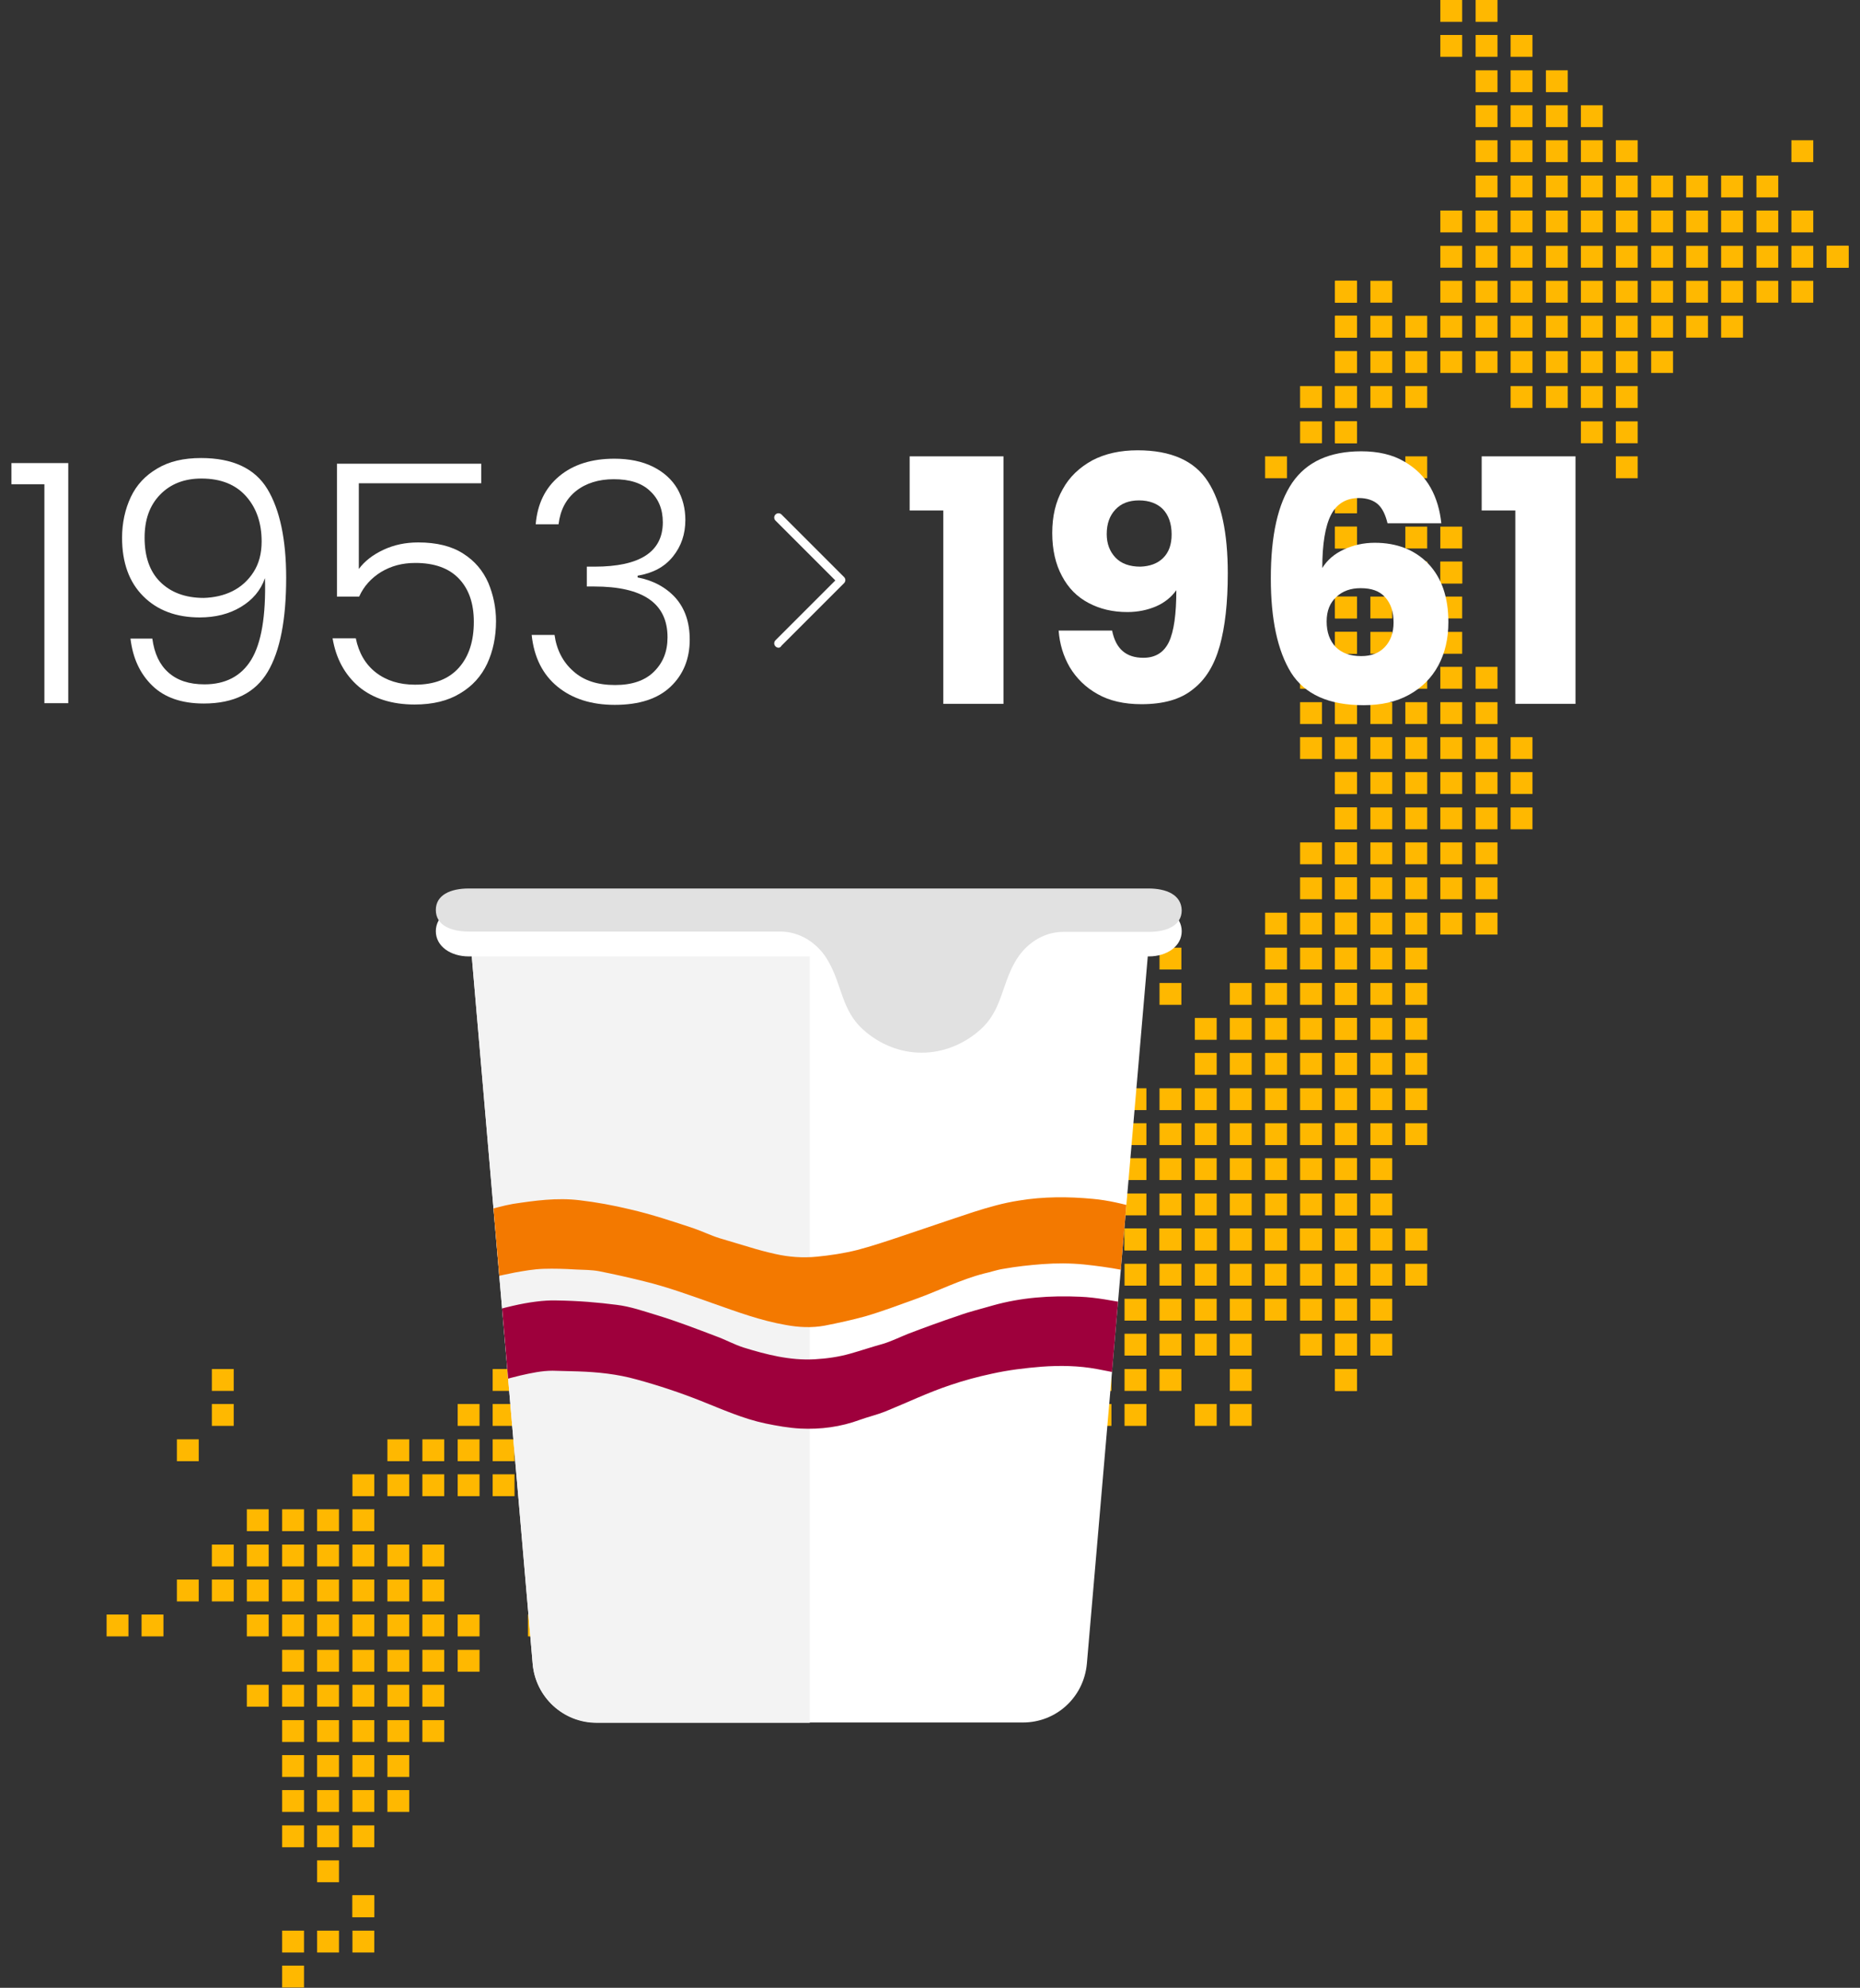 <?xml version="1.0" encoding="utf-8"?>
<!-- Generator: Adobe Illustrator 28.1.0, SVG Export Plug-In . SVG Version: 6.00 Build 0)  -->
<svg version="1.1" id="Layer_1" xmlns="http://www.w3.org/2000/svg" xmlns:xlink="http://www.w3.org/1999/xlink" x="0px" y="0px"
	 viewBox="0 0 553.1 591.1" style="enable-background:new 0 0 553.1 591.1;" xml:space="preserve">
<rect x="0" y="0" width="553.1" height="591.1" fill="#333333" stroke="none"/>
<style type="text/css">
	.st0{fill:#FFB800;}
	.st1{fill:#FFFFFF;}
	.st2{fill:#F3F3F3;}
	.st3{clip-path:url(#SVGID_00000016034335131283990620000004250623504496289446_);}
	.st4{fill:#F37900;}
	.st5{fill:#9E003C;}
	.st6{fill:#E1E1E1;}
</style>
<g>
	<g>
		<rect x="313.5" y="313.1" class="st0" width="6.5" height="6.5"/>
		<rect x="303.1" y="313.1" class="st0" width="6.5" height="6.5"/>
		<rect x="303.1" y="323.6" class="st0" width="6.5" height="6.5"/>
		<rect x="292.6" y="323.6" class="st0" width="6.5" height="6.5"/>
		<rect x="313.5" y="334" class="st0" width="6.5" height="6.5"/>
		<rect x="303.1" y="334" class="st0" width="6.5" height="6.5"/>
		<rect x="292.6" y="334" class="st0" width="6.5" height="6.5"/>
		<rect x="313.5" y="344.4" class="st0" width="6.5" height="6.5"/>
		<rect x="303.1" y="344.4" class="st0" width="6.5" height="6.5"/>
		<rect x="292.6" y="344.4" class="st0" width="6.5" height="6.5"/>
		<rect x="313.5" y="354.9" class="st0" width="6.5" height="6.5"/>
		<rect x="303.1" y="354.9" class="st0" width="6.5" height="6.5"/>
		<rect x="292.6" y="354.9" class="st0" width="6.5" height="6.5"/>
		<rect x="282.2" y="354.9" class="st0" width="6.5" height="6.5"/>
		<rect x="313.5" y="365.3" class="st0" width="6.5" height="6.5"/>
		<rect x="303.1" y="365.3" class="st0" width="6.5" height="6.5"/>
		<rect x="292.6" y="365.3" class="st0" width="6.5" height="6.5"/>
		<rect x="282.2" y="365.3" class="st0" width="6.5" height="6.5"/>
		<rect x="271.8" y="365.3" class="st0" width="6.5" height="6.5"/>
		<rect x="324" y="334" class="st0" width="6.5" height="6.5"/>
		<rect x="324" y="344.4" class="st0" width="6.5" height="6.5"/>
		<rect x="324" y="354.9" class="st0" width="6.5" height="6.5"/>
		<rect x="324" y="365.3" class="st0" width="6.5" height="6.5"/>
		<rect x="334.4" y="323.6" class="st0" width="6.5" height="6.5"/>
		<rect x="334.4" y="334" class="st0" width="6.5" height="6.5"/>
		<rect x="334.4" y="344.4" class="st0" width="6.5" height="6.5"/>
		<rect x="334.4" y="354.9" class="st0" width="6.5" height="6.5"/>
		<rect x="334.4" y="365.3" class="st0" width="6.5" height="6.5"/>
		<rect x="344.8" y="281.8" class="st0" width="6.5" height="6.5"/>
		<rect x="344.8" y="292.3" class="st0" width="6.5" height="6.5"/>
		<rect x="344.8" y="323.6" class="st0" width="6.5" height="6.5"/>
		<rect x="344.8" y="334" class="st0" width="6.5" height="6.5"/>
		<rect x="344.8" y="344.4" class="st0" width="6.5" height="6.5"/>
		<rect x="344.8" y="354.9" class="st0" width="6.5" height="6.5"/>
		<rect x="344.8" y="365.3" class="st0" width="6.5" height="6.5"/>
		<rect x="355.3" y="302.7" class="st0" width="6.5" height="6.5"/>
		<rect x="355.3" y="313.1" class="st0" width="6.5" height="6.5"/>
		<rect x="355.3" y="323.6" class="st0" width="6.5" height="6.5"/>
		<rect x="355.3" y="334" class="st0" width="6.5" height="6.5"/>
		<rect x="355.3" y="344.4" class="st0" width="6.5" height="6.5"/>
		<rect x="355.3" y="354.9" class="st0" width="6.5" height="6.5"/>
		<rect x="355.3" y="365.3" class="st0" width="6.5" height="6.5"/>
		<rect x="365.7" y="292.3" class="st0" width="6.5" height="6.5"/>
		<rect x="365.7" y="302.7" class="st0" width="6.5" height="6.5"/>
		<rect x="365.7" y="313.1" class="st0" width="6.5" height="6.5"/>
		<rect x="365.7" y="323.6" class="st0" width="6.5" height="6.5"/>
		<rect x="365.7" y="334" class="st0" width="6.5" height="6.5"/>
		<rect x="365.7" y="344.4" class="st0" width="6.5" height="6.5"/>
		<rect x="365.7" y="354.9" class="st0" width="6.5" height="6.5"/>
		<rect x="365.7" y="365.3" class="st0" width="6.5" height="6.5"/>
		<rect x="376.2" y="271.4" class="st0" width="6.5" height="6.5"/>
		<rect x="376.2" y="281.8" class="st0" width="6.5" height="6.5"/>
		<rect x="376.2" y="292.3" class="st0" width="6.5" height="6.5"/>
		<rect x="376.2" y="302.7" class="st0" width="6.5" height="6.5"/>
		<rect x="376.2" y="313.1" class="st0" width="6.5" height="6.5"/>
		<rect x="376.2" y="323.6" class="st0" width="6.5" height="6.5"/>
		<rect x="376.2" y="334" class="st0" width="6.5" height="6.5"/>
		<rect x="376.2" y="344.4" class="st0" width="6.5" height="6.5"/>
		<rect x="376.2" y="354.9" class="st0" width="6.5" height="6.5"/>
		<rect x="376.2" y="365.3" class="st0" width="6.5" height="6.5"/>
		<rect x="386.6" y="187.9" class="st0" width="6.5" height="6.5"/>
		<rect x="386.6" y="198.3" class="st0" width="6.5" height="6.5"/>
		<rect x="386.6" y="208.8" class="st0" width="6.5" height="6.5"/>
		<rect x="386.6" y="219.2" class="st0" width="6.5" height="6.5"/>
		<rect x="386.6" y="250.5" class="st0" width="6.5" height="6.5"/>
		<rect x="386.6" y="260.9" class="st0" width="6.5" height="6.5"/>
		<rect x="386.6" y="271.4" class="st0" width="6.5" height="6.5"/>
		<rect x="386.6" y="281.8" class="st0" width="6.5" height="6.5"/>
		<rect x="386.6" y="292.3" class="st0" width="6.5" height="6.5"/>
		<rect x="386.6" y="302.7" class="st0" width="6.5" height="6.5"/>
		<rect x="386.6" y="313.1" class="st0" width="6.5" height="6.5"/>
		<rect x="386.6" y="323.6" class="st0" width="6.5" height="6.5"/>
		<rect x="386.6" y="334" class="st0" width="6.5" height="6.5"/>
		<rect x="386.6" y="344.4" class="st0" width="6.5" height="6.5"/>
		<rect x="386.6" y="354.9" class="st0" width="6.5" height="6.5"/>
		<rect x="386.6" y="365.3" class="st0" width="6.5" height="6.5"/>
		<rect x="397" y="167" class="st0" width="6.5" height="6.5"/>
		<rect x="397" y="177.4" class="st0" width="6.5" height="6.5"/>
		<rect x="397" y="187.9" class="st0" width="6.5" height="6.5"/>
		<rect x="397" y="198.3" class="st0" width="6.5" height="6.5"/>
		<rect x="397" y="208.8" class="st0" width="6.5" height="6.5"/>
		<rect x="397" y="219.2" class="st0" width="6.5" height="6.5"/>
		<rect x="397" y="229.6" class="st0" width="6.5" height="6.5"/>
		<rect x="397" y="240.1" class="st0" width="6.5" height="6.5"/>
		<rect x="397" y="250.5" class="st0" width="6.5" height="6.5"/>
		<rect x="397" y="260.9" class="st0" width="6.5" height="6.5"/>
		<rect x="397" y="271.4" class="st0" width="6.5" height="6.5"/>
		<rect x="397" y="281.8" class="st0" width="6.5" height="6.5"/>
		<rect x="397" y="292.3" class="st0" width="6.5" height="6.5"/>
		<rect x="397" y="302.7" class="st0" width="6.5" height="6.5"/>
		<rect x="397" y="313.1" class="st0" width="6.5" height="6.5"/>
		<rect x="397" y="323.6" class="st0" width="6.5" height="6.5"/>
		<rect x="397" y="334" class="st0" width="6.5" height="6.5"/>
		<rect x="397" y="344.4" class="st0" width="6.5" height="6.5"/>
		<rect x="397" y="354.9" class="st0" width="6.5" height="6.5"/>
		<rect x="397" y="365.3" class="st0" width="6.5" height="6.5"/>
		<rect x="376.2" y="135.7" class="st0" width="6.5" height="6.5"/>
		<rect x="386.6" y="114.8" class="st0" width="6.5" height="6.5"/>
		<rect x="386.6" y="125.3" class="st0" width="6.5" height="6.5"/>
		<rect x="386.6" y="146.1" class="st0" width="6.5" height="6.5"/>
		<rect x="386.6" y="156.6" class="st0" width="6.5" height="6.5"/>
		<rect x="397" y="83.5" class="st0" width="6.5" height="6.5"/>
		<rect x="397" y="93.9" class="st0" width="6.5" height="6.5"/>
		<rect x="397" y="104.4" class="st0" width="6.5" height="6.5"/>
		<rect x="397" y="114.8" class="st0" width="6.5" height="6.5"/>
		<rect x="397" y="125.3" class="st0" width="6.5" height="6.5"/>
		<rect x="397" y="135.7" class="st0" width="6.5" height="6.5"/>
		<rect x="397" y="146.1" class="st0" width="6.5" height="6.5"/>
		<rect x="397" y="156.6" class="st0" width="6.5" height="6.5"/>
		<rect x="104.8" y="563.6" class="st0" width="6.5" height="6.5"/>
		<rect x="104.8" y="574.1" class="st0" width="6.5" height="6.5"/>
		<rect x="94.3" y="574.1" class="st0" width="6.5" height="6.5"/>
		<rect x="83.9" y="574.1" class="st0" width="6.5" height="6.5"/>
		<rect x="83.9" y="584.5" class="st0" width="6.5" height="6.5"/>
		<rect x="63" y="407.1" class="st0" width="6.5" height="6.5"/>
		<rect x="63" y="417.5" class="st0" width="6.5" height="6.5"/>
		<rect x="125.6" y="428" class="st0" width="6.5" height="6.5"/>
		<rect x="115.2" y="428" class="st0" width="6.5" height="6.5"/>
		<rect x="52.6" y="428" class="st0" width="6.5" height="6.5"/>
		<rect x="125.6" y="438.4" class="st0" width="6.5" height="6.5"/>
		<rect x="115.2" y="438.4" class="st0" width="6.5" height="6.5"/>
		<rect x="104.8" y="438.4" class="st0" width="6.5" height="6.5"/>
		<rect x="104.8" y="448.8" class="st0" width="6.5" height="6.5"/>
		<rect x="94.3" y="448.8" class="st0" width="6.5" height="6.5"/>
		<rect x="83.9" y="448.8" class="st0" width="6.5" height="6.5"/>
		<rect x="73.4" y="448.8" class="st0" width="6.5" height="6.5"/>
		<rect x="125.6" y="459.3" class="st0" width="6.5" height="6.5"/>
		<rect x="115.2" y="459.3" class="st0" width="6.5" height="6.5"/>
		<rect x="104.8" y="459.3" class="st0" width="6.5" height="6.5"/>
		<rect x="94.3" y="459.3" class="st0" width="6.5" height="6.5"/>
		<rect x="83.9" y="459.3" class="st0" width="6.5" height="6.5"/>
		<rect x="73.4" y="459.3" class="st0" width="6.5" height="6.5"/>
		<rect x="63" y="459.3" class="st0" width="6.5" height="6.5"/>
		<rect x="125.6" y="469.7" class="st0" width="6.5" height="6.5"/>
		<rect x="115.2" y="469.7" class="st0" width="6.5" height="6.5"/>
		<rect x="104.8" y="469.7" class="st0" width="6.5" height="6.5"/>
		<rect x="94.3" y="469.7" class="st0" width="6.5" height="6.5"/>
		<rect x="83.9" y="469.7" class="st0" width="6.5" height="6.5"/>
		<rect x="73.4" y="469.7" class="st0" width="6.5" height="6.5"/>
		<rect x="63" y="469.7" class="st0" width="6.5" height="6.5"/>
		<rect x="52.6" y="469.7" class="st0" width="6.5" height="6.5"/>
		<rect x="125.6" y="480.1" class="st0" width="6.5" height="6.5"/>
		<rect x="115.2" y="480.1" class="st0" width="6.5" height="6.5"/>
		<rect x="104.8" y="480.1" class="st0" width="6.5" height="6.5"/>
		<rect x="94.3" y="480.1" class="st0" width="6.5" height="6.5"/>
		<rect x="83.9" y="480.1" class="st0" width="6.5" height="6.5"/>
		<rect x="73.4" y="480.1" class="st0" width="6.5" height="6.5"/>
		<rect x="42.1" y="480.1" class="st0" width="6.5" height="6.5"/>
		<rect x="31.7" y="480.1" class="st0" width="6.5" height="6.5"/>
		<rect x="125.6" y="490.6" class="st0" width="6.5" height="6.5"/>
		<rect x="115.2" y="490.6" class="st0" width="6.5" height="6.5"/>
		<rect x="104.8" y="490.6" class="st0" width="6.5" height="6.5"/>
		<rect x="94.3" y="490.6" class="st0" width="6.5" height="6.5"/>
		<rect x="83.9" y="490.6" class="st0" width="6.5" height="6.5"/>
		<rect x="125.6" y="501" class="st0" width="6.5" height="6.5"/>
		<rect x="115.2" y="501" class="st0" width="6.5" height="6.5"/>
		<rect x="104.8" y="501" class="st0" width="6.5" height="6.5"/>
		<rect x="94.3" y="501" class="st0" width="6.5" height="6.5"/>
		<rect x="83.9" y="501" class="st0" width="6.5" height="6.5"/>
		<rect x="73.4" y="501" class="st0" width="6.5" height="6.5"/>
		<rect x="125.6" y="511.5" class="st0" width="6.5" height="6.5"/>
		<rect x="115.2" y="511.5" class="st0" width="6.5" height="6.5"/>
		<rect x="104.8" y="511.5" class="st0" width="6.5" height="6.5"/>
		<rect x="94.3" y="511.5" class="st0" width="6.5" height="6.5"/>
		<rect x="83.9" y="511.5" class="st0" width="6.5" height="6.5"/>
		<rect x="115.2" y="521.9" class="st0" width="6.5" height="6.5"/>
		<rect x="104.8" y="521.9" class="st0" width="6.5" height="6.5"/>
		<rect x="94.3" y="521.9" class="st0" width="6.5" height="6.5"/>
		<rect x="83.9" y="521.9" class="st0" width="6.5" height="6.5"/>
		<rect x="115.2" y="532.3" class="st0" width="6.5" height="6.5"/>
		<rect x="104.8" y="532.3" class="st0" width="6.5" height="6.5"/>
		<rect x="94.3" y="532.3" class="st0" width="6.5" height="6.5"/>
		<rect x="83.9" y="532.3" class="st0" width="6.5" height="6.5"/>
		<rect x="104.8" y="542.8" class="st0" width="6.5" height="6.5"/>
		<rect x="94.3" y="542.8" class="st0" width="6.5" height="6.5"/>
		<rect x="83.9" y="542.8" class="st0" width="6.5" height="6.5"/>
		<rect x="94.3" y="553.2" class="st0" width="6.5" height="6.5"/>
		<rect x="104.8" y="563.6" class="st0" width="6.5" height="6.5"/>
		<rect x="136.1" y="417.5" class="st0" width="6.5" height="6.5"/>
		<rect x="136.1" y="428" class="st0" width="6.5" height="6.5"/>
		<rect x="136.1" y="438.4" class="st0" width="6.5" height="6.5"/>
		<rect x="136.1" y="480.1" class="st0" width="6.5" height="6.5"/>
		<rect x="136.1" y="490.6" class="st0" width="6.5" height="6.5"/>
		<rect x="146.5" y="407.1" class="st0" width="6.5" height="6.5"/>
		<rect x="146.5" y="417.5" class="st0" width="6.5" height="6.5"/>
		<rect x="146.5" y="428" class="st0" width="6.5" height="6.5"/>
		<rect x="146.5" y="438.4" class="st0" width="6.5" height="6.5"/>
		<rect x="157" y="396.6" class="st0" width="6.5" height="6.5"/>
		<rect x="157" y="407.1" class="st0" width="6.5" height="6.5"/>
		<rect x="157" y="417.5" class="st0" width="6.5" height="6.5"/>
		<rect x="157" y="428" class="st0" width="6.5" height="6.5"/>
		<rect x="157" y="459.3" class="st0" width="6.5" height="6.5"/>
		<rect x="157" y="469.7" class="st0" width="6.5" height="6.5"/>
		<rect x="157" y="480.1" class="st0" width="6.5" height="6.5"/>
		<rect x="167.4" y="386.2" class="st0" width="6.5" height="6.5"/>
		<rect x="167.4" y="396.6" class="st0" width="6.5" height="6.5"/>
		<rect x="167.4" y="407.1" class="st0" width="6.5" height="6.5"/>
		<rect x="167.4" y="417.5" class="st0" width="6.5" height="6.5"/>
		<rect x="167.4" y="428" class="st0" width="6.5" height="6.5"/>
		<rect x="167.4" y="438.4" class="st0" width="6.5" height="6.5"/>
		<rect x="167.4" y="448.8" class="st0" width="6.5" height="6.5"/>
		<rect x="167.4" y="459.3" class="st0" width="6.5" height="6.5"/>
		<rect x="167.4" y="469.7" class="st0" width="6.5" height="6.5"/>
		<rect x="167.4" y="480.1" class="st0" width="6.5" height="6.5"/>
		<rect x="167.4" y="490.6" class="st0" width="6.5" height="6.5"/>
		<rect x="177.8" y="386.2" class="st0" width="6.5" height="6.5"/>
		<rect x="177.8" y="396.6" class="st0" width="6.5" height="6.5"/>
		<rect x="177.8" y="407.1" class="st0" width="6.5" height="6.5"/>
		<rect x="177.8" y="417.5" class="st0" width="6.5" height="6.5"/>
		<rect x="177.8" y="428" class="st0" width="6.5" height="6.5"/>
		<rect x="177.8" y="448.8" class="st0" width="6.5" height="6.5"/>
		<rect x="177.8" y="459.3" class="st0" width="6.5" height="6.5"/>
		<rect x="177.8" y="469.7" class="st0" width="6.5" height="6.5"/>
		<rect x="188.3" y="386.2" class="st0" width="6.5" height="6.5"/>
		<rect x="188.3" y="396.6" class="st0" width="6.5" height="6.5"/>
		<rect x="188.3" y="407.1" class="st0" width="6.5" height="6.5"/>
		<rect x="188.3" y="417.5" class="st0" width="6.5" height="6.5"/>
		<rect x="188.3" y="428" class="st0" width="6.5" height="6.5"/>
		<rect x="188.3" y="448.8" class="st0" width="6.5" height="6.5"/>
		<rect x="188.3" y="459.3" class="st0" width="6.5" height="6.5"/>
		<rect x="198.7" y="386.2" class="st0" width="6.5" height="6.5"/>
		<rect x="198.7" y="396.6" class="st0" width="6.5" height="6.5"/>
		<rect x="198.7" y="407.1" class="st0" width="6.5" height="6.5"/>
		<rect x="198.7" y="417.5" class="st0" width="6.5" height="6.5"/>
		<rect x="198.7" y="428" class="st0" width="6.5" height="6.5"/>
		<rect x="198.7" y="438.4" class="st0" width="6.5" height="6.5"/>
		<rect x="198.7" y="448.8" class="st0" width="6.5" height="6.5"/>
		<rect x="198.7" y="459.3" class="st0" width="6.5" height="6.5"/>
		<rect x="209.1" y="386.2" class="st0" width="6.5" height="6.5"/>
		<rect x="209.1" y="396.6" class="st0" width="6.5" height="6.5"/>
		<rect x="209.1" y="407.1" class="st0" width="6.5" height="6.5"/>
		<rect x="209.1" y="417.5" class="st0" width="6.5" height="6.5"/>
		<rect x="209.1" y="428" class="st0" width="6.5" height="6.5"/>
		<rect x="209.1" y="438.4" class="st0" width="6.5" height="6.5"/>
		<rect x="209.1" y="448.8" class="st0" width="6.5" height="6.5"/>
		<rect x="209.1" y="459.3" class="st0" width="6.5" height="6.5"/>
		<rect x="209.1" y="469.7" class="st0" width="6.5" height="6.5"/>
		<rect x="313.5" y="365.3" class="st0" width="6.5" height="6.5"/>
		<rect x="303.1" y="365.3" class="st0" width="6.5" height="6.5"/>
		<rect x="292.6" y="365.3" class="st0" width="6.5" height="6.5"/>
		<rect x="282.2" y="365.3" class="st0" width="6.5" height="6.5"/>
		<rect x="271.8" y="365.3" class="st0" width="6.5" height="6.5"/>
		<rect x="313.5" y="375.8" class="st0" width="6.5" height="6.5"/>
		<rect x="303.1" y="375.8" class="st0" width="6.5" height="6.5"/>
		<rect x="292.6" y="375.8" class="st0" width="6.5" height="6.5"/>
		<rect x="282.2" y="375.8" class="st0" width="6.5" height="6.5"/>
		<rect x="271.8" y="375.8" class="st0" width="6.5" height="6.5"/>
		<rect x="250.9" y="375.8" class="st0" width="6.5" height="6.5"/>
		<rect x="240.5" y="375.8" class="st0" width="6.5" height="6.5"/>
		<rect x="313.5" y="386.2" class="st0" width="6.5" height="6.5"/>
		<rect x="303.1" y="386.2" class="st0" width="6.5" height="6.5"/>
		<rect x="292.6" y="386.2" class="st0" width="6.5" height="6.5"/>
		<rect x="282.2" y="386.2" class="st0" width="6.5" height="6.5"/>
		<rect x="271.8" y="386.2" class="st0" width="6.5" height="6.5"/>
		<rect x="261.3" y="386.2" class="st0" width="6.5" height="6.5"/>
		<rect x="250.9" y="386.2" class="st0" width="6.5" height="6.5"/>
		<rect x="240.5" y="386.2" class="st0" width="6.5" height="6.5"/>
		<rect x="230" y="386.2" class="st0" width="6.5" height="6.5"/>
		<rect x="219.6" y="386.2" class="st0" width="6.5" height="6.5"/>
		<rect x="209.1" y="386.2" class="st0" width="6.5" height="6.5"/>
		<rect x="313.5" y="396.6" class="st0" width="6.5" height="6.5"/>
		<rect x="303.1" y="396.6" class="st0" width="6.5" height="6.5"/>
		<rect x="292.6" y="396.6" class="st0" width="6.5" height="6.5"/>
		<rect x="282.2" y="396.6" class="st0" width="6.5" height="6.5"/>
		<rect x="271.8" y="396.6" class="st0" width="6.5" height="6.5"/>
		<rect x="261.3" y="396.6" class="st0" width="6.5" height="6.5"/>
		<rect x="250.9" y="396.6" class="st0" width="6.5" height="6.5"/>
		<rect x="240.5" y="396.6" class="st0" width="6.5" height="6.5"/>
		<rect x="230" y="396.6" class="st0" width="6.5" height="6.5"/>
		<rect x="219.6" y="396.6" class="st0" width="6.5" height="6.5"/>
		<rect x="209.1" y="396.6" class="st0" width="6.5" height="6.5"/>
		<rect x="313.5" y="407.1" class="st0" width="6.5" height="6.5"/>
		<rect x="303.1" y="407.1" class="st0" width="6.5" height="6.5"/>
		<rect x="292.6" y="407.1" class="st0" width="6.5" height="6.5"/>
		<rect x="282.2" y="407.1" class="st0" width="6.5" height="6.5"/>
		<rect x="271.8" y="407.1" class="st0" width="6.5" height="6.5"/>
		<rect x="261.3" y="407.1" class="st0" width="6.5" height="6.5"/>
		<rect x="250.9" y="407.1" class="st0" width="6.5" height="6.5"/>
		<rect x="240.5" y="407.1" class="st0" width="6.5" height="6.5"/>
		<rect x="230" y="407.1" class="st0" width="6.5" height="6.5"/>
		<rect x="219.6" y="407.1" class="st0" width="6.5" height="6.5"/>
		<rect x="209.1" y="407.1" class="st0" width="6.5" height="6.5"/>
		<rect x="313.5" y="417.5" class="st0" width="6.5" height="6.5"/>
		<rect x="282.2" y="417.5" class="st0" width="6.5" height="6.5"/>
		<rect x="271.8" y="417.5" class="st0" width="6.5" height="6.5"/>
		<rect x="261.3" y="417.5" class="st0" width="6.5" height="6.5"/>
		<rect x="250.9" y="417.5" class="st0" width="6.5" height="6.5"/>
		<rect x="240.5" y="417.5" class="st0" width="6.5" height="6.5"/>
		<rect x="209.1" y="417.5" class="st0" width="6.5" height="6.5"/>
		<rect x="292.6" y="428" class="st0" width="6.5" height="6.5"/>
		<rect x="282.2" y="428" class="st0" width="6.5" height="6.5"/>
		<rect x="271.8" y="428" class="st0" width="6.5" height="6.5"/>
		<rect x="261.3" y="428" class="st0" width="6.5" height="6.5"/>
		<rect x="250.9" y="428" class="st0" width="6.5" height="6.5"/>
		<rect x="230" y="428" class="st0" width="6.5" height="6.5"/>
		<rect x="209.1" y="428" class="st0" width="6.5" height="6.5"/>
		<rect x="282.2" y="438.4" class="st0" width="6.5" height="6.5"/>
		<rect x="271.8" y="438.4" class="st0" width="6.5" height="6.5"/>
		<rect x="261.3" y="438.4" class="st0" width="6.5" height="6.5"/>
		<rect x="250.9" y="438.4" class="st0" width="6.5" height="6.5"/>
		<rect x="240.5" y="438.4" class="st0" width="6.5" height="6.5"/>
		<rect x="219.6" y="438.4" class="st0" width="6.5" height="6.5"/>
		<rect x="209.1" y="438.4" class="st0" width="6.5" height="6.5"/>
		<rect x="271.8" y="448.8" class="st0" width="6.5" height="6.5"/>
		<rect x="261.3" y="448.8" class="st0" width="6.5" height="6.5"/>
		<rect x="250.9" y="448.8" class="st0" width="6.5" height="6.5"/>
		<rect x="240.5" y="448.8" class="st0" width="6.5" height="6.5"/>
		<rect x="219.6" y="448.8" class="st0" width="6.5" height="6.5"/>
		<rect x="209.1" y="448.8" class="st0" width="6.5" height="6.5"/>
		<rect x="261.3" y="459.3" class="st0" width="6.5" height="6.5"/>
		<rect x="250.9" y="459.3" class="st0" width="6.5" height="6.5"/>
		<rect x="219.6" y="459.3" class="st0" width="6.5" height="6.5"/>
		<rect x="209.1" y="459.3" class="st0" width="6.5" height="6.5"/>
		<rect x="209.1" y="469.7" class="st0" width="6.5" height="6.5"/>
		<rect x="324" y="365.3" class="st0" width="6.5" height="6.5"/>
		<rect x="324" y="375.8" class="st0" width="6.5" height="6.5"/>
		<rect x="324" y="386.2" class="st0" width="6.5" height="6.5"/>
		<rect x="324" y="396.6" class="st0" width="6.5" height="6.5"/>
		<rect x="324" y="407.1" class="st0" width="6.5" height="6.5"/>
		<rect x="324" y="417.5" class="st0" width="6.5" height="6.5"/>
		<rect x="334.4" y="365.3" class="st0" width="6.5" height="6.5"/>
		<rect x="334.4" y="375.8" class="st0" width="6.5" height="6.5"/>
		<rect x="334.4" y="386.2" class="st0" width="6.5" height="6.5"/>
		<rect x="334.4" y="396.6" class="st0" width="6.5" height="6.5"/>
		<rect x="334.4" y="407.1" class="st0" width="6.5" height="6.5"/>
		<rect x="334.4" y="417.5" class="st0" width="6.5" height="6.5"/>
		<rect x="344.8" y="365.3" class="st0" width="6.5" height="6.5"/>
		<rect x="344.8" y="375.8" class="st0" width="6.5" height="6.5"/>
		<rect x="344.8" y="386.2" class="st0" width="6.5" height="6.5"/>
		<rect x="344.8" y="396.6" class="st0" width="6.5" height="6.5"/>
		<rect x="344.8" y="407.1" class="st0" width="6.5" height="6.5"/>
		<rect x="355.3" y="365.3" class="st0" width="6.5" height="6.5"/>
		<rect x="355.3" y="375.8" class="st0" width="6.5" height="6.5"/>
		<rect x="355.3" y="386.2" class="st0" width="6.5" height="6.5"/>
		<rect x="355.3" y="396.6" class="st0" width="6.5" height="6.5"/>
		<rect x="355.3" y="417.5" class="st0" width="6.5" height="6.5"/>
		<rect x="365.7" y="365.3" class="st0" width="6.5" height="6.5"/>
		<rect x="365.7" y="375.8" class="st0" width="6.5" height="6.5"/>
		<rect x="365.7" y="386.2" class="st0" width="6.5" height="6.5"/>
		<rect x="365.7" y="396.6" class="st0" width="6.5" height="6.5"/>
		<rect x="365.7" y="407.1" class="st0" width="6.5" height="6.5"/>
		<rect x="365.7" y="417.5" class="st0" width="6.5" height="6.5"/>
		<rect x="376.1" y="365.3" class="st0" width="6.5" height="6.5"/>
		<rect x="376.1" y="375.8" class="st0" width="6.5" height="6.5"/>
		<rect x="376.1" y="386.2" class="st0" width="6.5" height="6.5"/>
		<rect x="386.6" y="365.3" class="st0" width="6.5" height="6.5"/>
		<rect x="386.6" y="375.8" class="st0" width="6.5" height="6.5"/>
		<rect x="386.6" y="386.2" class="st0" width="6.5" height="6.5"/>
		<rect x="386.6" y="396.6" class="st0" width="6.5" height="6.5"/>
		<rect x="397" y="365.3" class="st0" width="6.5" height="6.5"/>
		<rect x="397" y="375.8" class="st0" width="6.5" height="6.5"/>
		<rect x="397" y="386.2" class="st0" width="6.5" height="6.5"/>
		<rect x="397" y="396.6" class="st0" width="6.5" height="6.5"/>
		<rect x="397" y="407.1" class="st0" width="6.5" height="6.5"/>
		<rect x="428.3" y="167" class="st0" width="6.5" height="6.5"/>
		<rect x="417.9" y="167" class="st0" width="6.5" height="6.5"/>
		<rect x="407.5" y="167" class="st0" width="6.5" height="6.5"/>
		<rect x="397" y="167" class="st0" width="6.5" height="6.5"/>
		<rect x="428.3" y="177.4" class="st0" width="6.5" height="6.5"/>
		<rect x="417.9" y="177.4" class="st0" width="6.5" height="6.5"/>
		<rect x="407.5" y="177.4" class="st0" width="6.5" height="6.5"/>
		<rect x="397" y="177.4" class="st0" width="6.5" height="6.5"/>
		<rect x="428.3" y="187.9" class="st0" width="6.5" height="6.5"/>
		<rect x="417.9" y="187.9" class="st0" width="6.5" height="6.5"/>
		<rect x="407.5" y="187.9" class="st0" width="6.5" height="6.5"/>
		<rect x="397" y="187.9" class="st0" width="6.5" height="6.5"/>
		<rect x="438.8" y="198.3" class="st0" width="6.5" height="6.5"/>
		<rect x="428.3" y="198.3" class="st0" width="6.5" height="6.5"/>
		<rect x="417.9" y="198.3" class="st0" width="6.5" height="6.5"/>
		<rect x="407.5" y="198.3" class="st0" width="6.5" height="6.5"/>
		<rect x="397" y="198.3" class="st0" width="6.5" height="6.5"/>
		<rect x="438.8" y="208.8" class="st0" width="6.5" height="6.5"/>
		<rect x="428.3" y="208.8" class="st0" width="6.5" height="6.5"/>
		<rect x="417.9" y="208.8" class="st0" width="6.5" height="6.5"/>
		<rect x="407.5" y="208.8" class="st0" width="6.5" height="6.5"/>
		<rect x="397" y="208.8" class="st0" width="6.5" height="6.5"/>
		<rect x="449.2" y="219.2" class="st0" width="6.5" height="6.5"/>
		<rect x="438.8" y="219.2" class="st0" width="6.5" height="6.5"/>
		<rect x="428.3" y="219.2" class="st0" width="6.5" height="6.5"/>
		<rect x="417.9" y="219.2" class="st0" width="6.5" height="6.5"/>
		<rect x="407.5" y="219.2" class="st0" width="6.5" height="6.5"/>
		<rect x="397" y="219.2" class="st0" width="6.5" height="6.5"/>
		<rect x="449.2" y="229.6" class="st0" width="6.5" height="6.5"/>
		<rect x="438.8" y="229.6" class="st0" width="6.5" height="6.5"/>
		<rect x="428.3" y="229.6" class="st0" width="6.5" height="6.5"/>
		<rect x="417.9" y="229.6" class="st0" width="6.5" height="6.5"/>
		<rect x="407.5" y="229.6" class="st0" width="6.5" height="6.5"/>
		<rect x="397" y="229.6" class="st0" width="6.5" height="6.5"/>
		<rect x="449.2" y="240.1" class="st0" width="6.5" height="6.5"/>
		<rect x="438.8" y="240.1" class="st0" width="6.5" height="6.5"/>
		<rect x="428.3" y="240.1" class="st0" width="6.5" height="6.5"/>
		<rect x="417.9" y="240.1" class="st0" width="6.5" height="6.5"/>
		<rect x="407.5" y="240.1" class="st0" width="6.5" height="6.5"/>
		<rect x="397" y="240.1" class="st0" width="6.5" height="6.5"/>
		<rect x="438.8" y="250.5" class="st0" width="6.5" height="6.5"/>
		<rect x="428.3" y="250.5" class="st0" width="6.5" height="6.5"/>
		<rect x="417.9" y="250.5" class="st0" width="6.5" height="6.5"/>
		<rect x="407.5" y="250.5" class="st0" width="6.5" height="6.5"/>
		<rect x="397" y="250.5" class="st0" width="6.5" height="6.5"/>
		<rect x="438.8" y="260.9" class="st0" width="6.5" height="6.5"/>
		<rect x="428.3" y="260.9" class="st0" width="6.5" height="6.5"/>
		<rect x="417.9" y="260.9" class="st0" width="6.5" height="6.5"/>
		<rect x="407.5" y="260.9" class="st0" width="6.5" height="6.5"/>
		<rect x="397" y="260.9" class="st0" width="6.5" height="6.5"/>
		<rect x="438.8" y="271.4" class="st0" width="6.5" height="6.5"/>
		<rect x="428.3" y="271.4" class="st0" width="6.5" height="6.5"/>
		<rect x="417.9" y="271.4" class="st0" width="6.5" height="6.5"/>
		<rect x="407.5" y="271.4" class="st0" width="6.5" height="6.5"/>
		<rect x="397" y="271.4" class="st0" width="6.5" height="6.5"/>
		<rect x="417.9" y="281.8" class="st0" width="6.5" height="6.5"/>
		<rect x="407.5" y="281.8" class="st0" width="6.5" height="6.5"/>
		<rect x="397" y="281.8" class="st0" width="6.5" height="6.5"/>
		<rect x="417.9" y="292.3" class="st0" width="6.5" height="6.5"/>
		<rect x="407.5" y="292.3" class="st0" width="6.5" height="6.5"/>
		<rect x="397" y="292.3" class="st0" width="6.5" height="6.5"/>
		<rect x="417.9" y="302.7" class="st0" width="6.5" height="6.5"/>
		<rect x="407.5" y="302.7" class="st0" width="6.5" height="6.5"/>
		<rect x="397" y="302.7" class="st0" width="6.5" height="6.5"/>
		<rect x="417.9" y="313.1" class="st0" width="6.5" height="6.5"/>
		<rect x="407.5" y="313.1" class="st0" width="6.5" height="6.5"/>
		<rect x="397" y="313.1" class="st0" width="6.5" height="6.5"/>
		<rect x="417.9" y="323.6" class="st0" width="6.5" height="6.5"/>
		<rect x="407.5" y="323.6" class="st0" width="6.5" height="6.5"/>
		<rect x="397" y="323.6" class="st0" width="6.5" height="6.5"/>
		<rect x="417.9" y="334" class="st0" width="6.5" height="6.5"/>
		<rect x="407.5" y="334" class="st0" width="6.5" height="6.5"/>
		<rect x="397" y="334" class="st0" width="6.5" height="6.5"/>
		<rect x="407.5" y="344.4" class="st0" width="6.5" height="6.5"/>
		<rect x="397" y="344.4" class="st0" width="6.5" height="6.5"/>
		<rect x="407.5" y="354.9" class="st0" width="6.5" height="6.5"/>
		<rect x="397" y="354.9" class="st0" width="6.5" height="6.5"/>
		<rect x="417.9" y="365.3" class="st0" width="6.5" height="6.5"/>
		<rect x="407.5" y="365.3" class="st0" width="6.5" height="6.5"/>
		<rect x="397" y="365.3" class="st0" width="6.5" height="6.5"/>
		<rect x="438.8" y="0" class="st0" width="6.5" height="6.5"/>
		<rect x="428.3" y="0" class="st0" width="6.5" height="6.5"/>
		<rect x="449.2" y="10.4" class="st0" width="6.5" height="6.5"/>
		<rect x="438.8" y="10.4" class="st0" width="6.5" height="6.5"/>
		<rect x="428.3" y="10.4" class="st0" width="6.5" height="6.5"/>
		<rect x="459.7" y="20.9" class="st0" width="6.5" height="6.5"/>
		<rect x="449.2" y="20.9" class="st0" width="6.5" height="6.5"/>
		<rect x="438.8" y="20.9" class="st0" width="6.5" height="6.5"/>
		<rect x="459.7" y="31.3" class="st0" width="6.5" height="6.5"/>
		<rect x="449.2" y="31.3" class="st0" width="6.5" height="6.5"/>
		<rect x="438.8" y="31.3" class="st0" width="6.5" height="6.5"/>
		<rect x="459.7" y="41.7" class="st0" width="6.5" height="6.5"/>
		<rect x="449.2" y="41.7" class="st0" width="6.5" height="6.5"/>
		<rect x="438.8" y="41.7" class="st0" width="6.5" height="6.5"/>
		<rect x="459.7" y="52.2" class="st0" width="6.5" height="6.5"/>
		<rect x="449.2" y="52.2" class="st0" width="6.5" height="6.5"/>
		<rect x="438.8" y="52.2" class="st0" width="6.5" height="6.5"/>
		<rect x="459.7" y="62.6" class="st0" width="6.5" height="6.5"/>
		<rect x="449.2" y="62.6" class="st0" width="6.5" height="6.5"/>
		<rect x="438.8" y="62.6" class="st0" width="6.5" height="6.5"/>
		<rect x="428.3" y="62.6" class="st0" width="6.5" height="6.5"/>
		<rect x="459.7" y="73.1" class="st0" width="6.5" height="6.5"/>
		<rect x="449.2" y="73.1" class="st0" width="6.5" height="6.5"/>
		<rect x="438.8" y="73.1" class="st0" width="6.5" height="6.5"/>
		<rect x="428.3" y="73.1" class="st0" width="6.5" height="6.5"/>
		<rect x="459.7" y="83.5" class="st0" width="6.5" height="6.5"/>
		<rect x="449.2" y="83.5" class="st0" width="6.5" height="6.5"/>
		<rect x="438.8" y="83.5" class="st0" width="6.5" height="6.5"/>
		<rect x="428.3" y="83.5" class="st0" width="6.5" height="6.5"/>
		<rect x="407.5" y="83.5" class="st0" width="6.5" height="6.5"/>
		<rect x="397" y="83.5" class="st0" width="6.5" height="6.5"/>
		<rect x="459.7" y="93.9" class="st0" width="6.5" height="6.5"/>
		<rect x="449.2" y="93.9" class="st0" width="6.5" height="6.5"/>
		<rect x="438.8" y="93.9" class="st0" width="6.5" height="6.5"/>
		<rect x="428.3" y="93.9" class="st0" width="6.5" height="6.5"/>
		<rect x="417.9" y="93.9" class="st0" width="6.5" height="6.5"/>
		<rect x="407.5" y="93.9" class="st0" width="6.5" height="6.5"/>
		<rect x="397" y="93.9" class="st0" width="6.5" height="6.5"/>
		<rect x="459.7" y="104.4" class="st0" width="6.5" height="6.5"/>
		<rect x="449.2" y="104.4" class="st0" width="6.5" height="6.5"/>
		<rect x="438.8" y="104.4" class="st0" width="6.5" height="6.5"/>
		<rect x="428.3" y="104.4" class="st0" width="6.5" height="6.5"/>
		<rect x="417.9" y="104.4" class="st0" width="6.5" height="6.5"/>
		<rect x="407.5" y="104.4" class="st0" width="6.5" height="6.5"/>
		<rect x="397" y="104.4" class="st0" width="6.5" height="6.5"/>
		<rect x="459.7" y="114.8" class="st0" width="6.5" height="6.5"/>
		<rect x="449.2" y="114.8" class="st0" width="6.5" height="6.5"/>
		<rect x="417.9" y="114.8" class="st0" width="6.5" height="6.5"/>
		<rect x="407.5" y="114.8" class="st0" width="6.5" height="6.5"/>
		<rect x="397" y="114.8" class="st0" width="6.5" height="6.5"/>
		<rect x="397" y="125.3" class="st0" width="6.5" height="6.5"/>
		<rect x="417.9" y="135.7" class="st0" width="6.5" height="6.5"/>
		<rect x="407.5" y="135.7" class="st0" width="6.5" height="6.5"/>
		<rect x="397" y="135.7" class="st0" width="6.5" height="6.5"/>
		<rect x="397" y="146.1" class="st0" width="6.5" height="6.5"/>
		<rect x="428.3" y="156.6" class="st0" width="6.5" height="6.5"/>
		<rect x="417.9" y="156.6" class="st0" width="6.5" height="6.5"/>
		<rect x="397" y="156.6" class="st0" width="6.5" height="6.5"/>
		<rect x="428.3" y="167" class="st0" width="6.5" height="6.5"/>
		<rect x="417.9" y="167" class="st0" width="6.5" height="6.5"/>
		<rect x="407.5" y="167" class="st0" width="6.5" height="6.5"/>
		<rect x="397" y="167" class="st0" width="6.5" height="6.5"/>
		<rect x="470.1" y="31.3" class="st0" width="6.5" height="6.5"/>
		<rect x="470.1" y="41.7" class="st0" width="6.5" height="6.5"/>
		<rect x="470.1" y="52.2" class="st0" width="6.5" height="6.5"/>
		<rect x="470.1" y="62.6" class="st0" width="6.5" height="6.5"/>
		<rect x="470.1" y="73.1" class="st0" width="6.5" height="6.5"/>
		<rect x="470.1" y="83.5" class="st0" width="6.5" height="6.5"/>
		<rect x="470.1" y="93.9" class="st0" width="6.5" height="6.5"/>
		<rect x="470.1" y="104.4" class="st0" width="6.5" height="6.5"/>
		<rect x="470.1" y="114.8" class="st0" width="6.5" height="6.5"/>
		<rect x="470.1" y="125.3" class="st0" width="6.5" height="6.5"/>
		<rect x="480.5" y="41.7" class="st0" width="6.5" height="6.5"/>
		<rect x="480.5" y="52.2" class="st0" width="6.5" height="6.5"/>
		<rect x="480.5" y="62.6" class="st0" width="6.5" height="6.5"/>
		<rect x="480.5" y="73.1" class="st0" width="6.5" height="6.5"/>
		<rect x="480.5" y="83.5" class="st0" width="6.5" height="6.5"/>
		<rect x="480.5" y="93.9" class="st0" width="6.5" height="6.5"/>
		<rect x="480.5" y="104.4" class="st0" width="6.5" height="6.5"/>
		<rect x="480.5" y="114.8" class="st0" width="6.5" height="6.5"/>
		<rect x="480.5" y="125.3" class="st0" width="6.5" height="6.5"/>
		<rect x="480.5" y="135.7" class="st0" width="6.5" height="6.5"/>
		<rect x="491" y="52.2" class="st0" width="6.5" height="6.5"/>
		<rect x="491" y="62.6" class="st0" width="6.5" height="6.5"/>
		<rect x="491" y="73.1" class="st0" width="6.5" height="6.5"/>
		<rect x="491" y="83.5" class="st0" width="6.5" height="6.5"/>
		<rect x="491" y="93.9" class="st0" width="6.5" height="6.5"/>
		<rect x="491" y="104.4" class="st0" width="6.5" height="6.5"/>
		<rect x="501.4" y="52.2" class="st0" width="6.5" height="6.5"/>
		<rect x="501.4" y="62.6" class="st0" width="6.5" height="6.5"/>
		<rect x="501.4" y="73.1" class="st0" width="6.5" height="6.5"/>
		<rect x="501.4" y="83.5" class="st0" width="6.5" height="6.5"/>
		<rect x="501.4" y="93.9" class="st0" width="6.5" height="6.5"/>
		<rect x="511.8" y="52.2" class="st0" width="6.5" height="6.5"/>
		<rect x="511.8" y="62.6" class="st0" width="6.5" height="6.5"/>
		<rect x="511.8" y="73.1" class="st0" width="6.5" height="6.5"/>
		<rect x="511.8" y="83.5" class="st0" width="6.5" height="6.5"/>
		<rect x="511.8" y="93.9" class="st0" width="6.5" height="6.5"/>
		<rect x="522.3" y="52.2" class="st0" width="6.5" height="6.5"/>
		<rect x="522.3" y="62.6" class="st0" width="6.5" height="6.5"/>
		<rect x="522.3" y="73.1" class="st0" width="6.5" height="6.5"/>
		<rect x="522.3" y="83.5" class="st0" width="6.5" height="6.5"/>
		<rect x="532.7" y="41.7" class="st0" width="6.5" height="6.5"/>
		<rect x="532.7" y="62.6" class="st0" width="6.5" height="6.5"/>
		<rect x="532.7" y="73.1" class="st0" width="6.5" height="6.5"/>
		<rect x="532.7" y="83.5" class="st0" width="6.5" height="6.5"/>
		<rect x="543.2" y="73.1" class="st0" width="6.5" height="6.5"/>
		<rect x="417.9" y="365.3" class="st0" width="6.5" height="6.5"/>
		<rect x="407.5" y="365.3" class="st0" width="6.5" height="6.5"/>
		<rect x="397" y="365.3" class="st0" width="6.5" height="6.5"/>
		<rect x="417.9" y="375.8" class="st0" width="6.5" height="6.5"/>
		<rect x="407.5" y="375.8" class="st0" width="6.5" height="6.5"/>
		<rect x="397" y="375.8" class="st0" width="6.5" height="6.5"/>
		<rect x="407.5" y="386.2" class="st0" width="6.5" height="6.5"/>
		<rect x="397" y="386.2" class="st0" width="6.5" height="6.5"/>
		<rect x="407.5" y="396.6" class="st0" width="6.5" height="6.5"/>
		<rect x="397" y="396.6" class="st0" width="6.5" height="6.5"/>
		<rect x="397" y="407.1" class="st0" width="6.5" height="6.5"/>
		<rect x="543.2" y="73.1" class="st0" width="6.5" height="6.5"/>
	</g>
	<g>
		<path class="st1" d="M304.2,512.2H177.4c-9.9,0-18.2-7.6-19-17.5l-18.7-217.2h202.2l-18.7,217.2
			C322.3,504.7,314.1,512.2,304.2,512.2z"/>
		<path class="st2" d="M240.8,277.6H139.7l18.7,217.2c0.9,9.9,9.1,17.5,19,17.5h63.4L240.8,277.6L240.8,277.6z"/>
		<g>
			<g>
				<defs>
					<path id="SVGID_1_" d="M304.2,512.2H177.4c-9.9,0-18.2-7.6-19-17.5l-18.7-217.2h202.2l-18.7,217.2
						C322.3,504.7,314.1,512.2,304.2,512.2z"/>
				</defs>
				<clipPath id="SVGID_00000093892010889055034150000016045120907663384710_">
					<use xlink:href="#SVGID_1_"  style="overflow:visible;"/>
				</clipPath>
				<g style="clip-path:url(#SVGID_00000093892010889055034150000016045120907663384710_);">
					<path class="st4" d="M131.9,368.5c0-1.4,0-2.7,0-4c0-0.7,0.2-1,0.9-1.2c3.7-1.1,7.3-2.3,11-3.2c2.9-0.7,5.8-1.6,8.7-2.1
						c6.6-1,13.1-1.9,19.8-1.1c5.1,0.6,10,1.5,15,2.7c6.5,1.5,12.8,3.6,19.1,5.7c2.6,0.9,5,2.1,7.6,2.9c2.9,0.9,5.8,1.7,8.7,2.6
						c2.6,0.8,5.2,1.5,7.9,2.1c4,0.9,8.1,1.2,12.2,0.8c4.1-0.4,8.1-1,12.1-2c4.2-1.1,8.4-2.5,12.6-3.9c4.8-1.6,9.7-3.3,14.5-4.9
						c2.5-0.8,5-1.7,7.5-2.5c4.4-1.4,8.9-2.7,13.5-3.4c7.3-1.2,14.6-1.2,22-0.5c4.5,0.4,9,1.5,13.3,2.7c3,0.9,6,1.6,9.1,2.4
						c1.8,0.5,1.7,0.5,1.5,2.3c-0.5,5.1-1.6,10.2-2,15.3c-0.1,1.6-0.4,1.9-2,1.5c-1.4-0.4-2.8-0.9-4.2-1.4c-2.3-0.8-4.8-1.3-7.2-1.7
						c-3.7-0.7-7.4-1.2-11.2-1.6c-4.1-0.4-8.2-0.4-12.3-0.1c-3.9,0.3-7.7,0.7-11.6,1.4c-2,0.3-3.9,1-5.8,1.4
						c-7,1.8-13.4,5.1-20.1,7.5c-5,1.8-10,3.7-15.1,5.2c-4,1.1-8.1,2-12.2,2.8c-3.8,0.7-7.7,0.5-11.5-0.2
						c-7.5-1.3-14.5-3.9-21.6-6.4c-6.8-2.4-13.6-4.9-20.6-6.6c-4.4-1.1-8.9-2.1-13.4-3c-2.2-0.4-4.6-0.4-6.9-0.5
						c-3.2-0.2-6.4-0.3-9.6-0.2c-2.9,0.1-5.7,0.6-8.5,1.1c-2.3,0.5-4.7,0.9-7,1.6c-2.8,0.8-5.6,1.7-8.4,2.5c-1,0.3-2.1,0.5-3.2,0.9
						c-1,0.3-1.5-0.1-1.6-1c-0.2-1.3-0.5-2.6-0.5-4C132.3,374.9,131.8,371.7,131.9,368.5z"/>
					<path class="st5" d="M165.3,386.7c6.9,0.1,12.5,0.6,18,1.3c4.2,0.5,8.1,1.9,12.1,3.1c5.9,1.8,11.6,4,17.4,6.2
						c2.8,1,5.5,2.5,8.3,3.4c6.8,2.1,13.8,3.9,21.1,3.5c3.6-0.2,7.2-0.7,10.7-1.7c3.2-0.9,6.4-2,9.7-2.9c2.6-0.8,5-2,7.5-3
						c5-1.9,9.9-3.7,15-5.4c3.3-1.2,6.7-2,10.1-3c8.5-2.4,17.2-3,26-2.6c4.9,0.2,9.6,1.2,14.3,2c2.5,0.4,4.9,0.8,7.2,2
						c1.7,0.9,2.3,1,2.1,3.5c-0.5,4.2-1.1,8.5-1.8,12.7c-0.2,1.5-0.5,3-0.8,4.6c-0.1,0.9-0.6,1-1.3,0.7c-4.7-2-9.7-3.1-14.7-4
						c-5.4-1-10.9-1.1-16.4-0.7c-5,0.4-10,1-14.9,2.1c-4.2,0.9-8.3,2-12.4,3.4c-6.6,2.2-12.8,5.2-19.2,7.8c-2.5,1-5.1,1.6-7.6,2.5
						c-5.7,2.1-11.6,2.9-17.7,2.6c-3.5-0.2-6.9-0.8-10.3-1.5c-6.7-1.4-12.9-4.2-19.2-6.7c-6.3-2.5-12.6-4.6-19.2-6.4
						c-5.7-1.6-11.5-2.2-17.4-2.4c-2.5-0.1-5.1-0.1-7.6-0.2c-3.2,0-6.4,0.7-9.5,1.4c-3.7,0.9-7.3,1.9-10.9,3.1
						c-1.8,0.6-3.6,1.5-5.5,1.9c-1.1,0.2-1.2,0-1.5-1c-0.4-2.1-1.1-4.1-1.3-6.2c-0.4-3.8-0.9-7.6-1.3-11.4c-0.1-1,0.4-1.7,1.4-2.1
						c5.5-1.9,11.1-3.7,16.8-5C157.2,387.2,161.9,386.6,165.3,386.7z"/>
				</g>
			</g>
		</g>
		<path class="st1" d="M341.5,269.4H139.4c-5.4,0-9.8,3-9.8,7.5s4.4,7.5,9.8,7.5h202.2c5.4,0,9.8-3,9.8-7.5S346.9,269.4,341.5,269.4
			z"/>
		<path class="st6" d="M341.5,264.2H139.4c-5.4,0-9.8,1.9-9.8,6.4c0,4.5,4.4,6.4,9.8,6.4h92.6c5.9,0,11.4,3.5,14.4,9
			c4,7,3.9,14.5,10.3,20.2c10.2,9.1,24.5,9.1,34.8,0c6.4-5.7,6.3-13.1,10.3-20.1c3.1-5.5,8.5-9,14.4-9h25.4c5.4,0,9.8-1.9,9.8-6.4
			C351.3,266.1,346.9,264.2,341.5,264.2z"/>
	</g>
	<path class="st1" d="M231.5,192.6c-0.3,0-0.6-0.1-0.9-0.4c-0.5-0.5-0.5-1.3,0-1.8l17.8-17.8l-17.8-17.8c-0.5-0.5-0.5-1.3,0-1.8
		c0.5-0.5,1.3-0.5,1.8,0l18.6,18.6c0.5,0.5,0.5,1.3,0,1.8l-18.6,18.6C232.1,192.5,231.8,192.6,231.5,192.6z"/>
	<g>
		<path class="st1" d="M270.5,151.7v-16h27.9v73.6h-17.9v-57.5H270.5z"/>
		<path class="st1" d="M340,195.6c3.6,0,6.1-1.6,7.6-4.7c1.5-3.2,2.2-8.3,2.2-15.4c-1.5,2.1-3.5,3.7-6,4.8c-2.6,1.1-5.4,1.7-8.6,1.7
			c-4.3,0-8.1-0.9-11.5-2.7c-3.4-1.8-6-4.4-7.9-8c-1.9-3.5-2.9-7.8-2.9-12.8c0-5,1-9.3,3.1-13c2-3.7,5-6.5,8.8-8.6
			c3.8-2,8.3-3,13.5-3c9.9,0,16.9,3.1,20.9,9.3c4,6.2,5.9,15.3,5.9,27.3c0,8.7-0.8,15.9-2.4,21.6c-1.6,5.7-4.2,10-8,12.9
			c-3.7,3-8.8,4.4-15.3,4.4c-5.1,0-9.5-1-13-3c-3.6-2-6.3-4.7-8.3-8c-1.9-3.3-3-6.9-3.3-10.9h15.9C331.8,193,334.9,195.6,340,195.6z
			 M345.9,165.9c1.7-1.7,2.5-4,2.5-7c0-3.2-0.9-5.7-2.6-7.5c-1.7-1.7-4.1-2.6-7.1-2.6c-3,0-5.3,0.9-7,2.7c-1.7,1.8-2.6,4.2-2.6,7.3
			c0,2.9,0.9,5.2,2.6,7c1.7,1.8,4.2,2.7,7.4,2.7C341.9,168.4,344.2,167.6,345.9,165.9z"/>
		<path class="st1" d="M409.8,150c-1.3-1.2-3.3-1.9-5.7-1.9c-3.8,0-6.6,1.7-8.3,5c-1.7,3.3-2.6,8.6-2.6,15.8
			c1.5-2.4,3.6-4.2,6.4-5.5c2.8-1.3,5.9-2,9.2-2c6.6,0,11.9,2.1,15.9,6.2c4,4.2,6,10,6,17.4c0,4.9-1,9.2-3,12.9
			c-2,3.7-4.9,6.6-8.7,8.7c-3.8,2.1-8.3,3.1-13.5,3.1c-10.3,0-17.5-3.2-21.6-9.7c-4-6.5-6-15.8-6-28c0-12.8,2.1-22.2,6.4-28.5
			c4.3-6.2,11.1-9.3,20.5-9.3c5,0,9.3,1,12.7,3c3.5,2,6.1,4.6,7.9,7.8c1.8,3.2,2.8,6.8,3.2,10.6h-16
			C412,153.1,411.1,151.2,409.8,150z M397.4,177.5c-1.9,1.7-2.9,4.1-2.9,7.3c0,3.2,0.9,5.7,2.7,7.6c1.8,1.8,4.3,2.7,7.6,2.7
			c3,0,5.3-0.9,7-2.7c1.7-1.8,2.6-4.2,2.6-7.3c0-3.2-0.8-5.6-2.5-7.5s-4.1-2.7-7.3-2.7C401.7,174.9,399.3,175.7,397.4,177.5z"/>
		<path class="st1" d="M440.6,151.7v-16h27.9v73.6h-17.9v-57.5H440.6z"/>
	</g>
	<g>
		<path class="st1" d="M3.4,144v-6.3h16.9v71.4h-7.1V144H3.4z"/>
		<path class="st1" d="M50.1,200c2.6,2.3,6.1,3.5,10.7,3.5c6.2,0,10.9-2.4,13.9-7.3c3-4.9,4.4-13,4.1-24.3c-1.3,3.7-3.7,6.5-7.2,8.6
			s-7.6,3.1-12.2,3.1c-7,0-12.6-2.1-16.8-6.3c-4.2-4.2-6.3-10-6.3-17.4c0-4.4,0.9-8.5,2.6-12.1c1.7-3.6,4.3-6.4,7.9-8.5
			c3.5-2.1,7.8-3.1,13-3.1c9.4,0,16,3.1,19.7,9.2c3.7,6.1,5.6,15,5.6,26.4c0,12.4-1.8,21.8-5.5,28c-3.7,6.2-10,9.4-19,9.4
			c-6.6,0-11.7-1.8-15.3-5.3c-3.7-3.6-5.8-8.2-6.5-14h6.5C45.9,194.4,47.5,197.7,50.1,200z M69.1,175.8c2.6-1.3,4.7-3.2,6.3-5.7
			c1.6-2.5,2.4-5.5,2.4-9.1c0-5.4-1.5-9.9-4.6-13.4c-3.1-3.5-7.5-5.3-13.3-5.3c-5.1,0-9.2,1.6-12.3,4.8c-3.1,3.2-4.6,7.4-4.6,12.8
			c0,5.6,1.5,10,4.6,13.1s7.4,4.8,13,4.8C63.6,177.7,66.5,177.1,69.1,175.8z"/>
		<path class="st1" d="M143.2,143.7h-36.5v25.5c1.7-2.3,4.1-4.2,7.3-5.7c3.2-1.5,6.6-2.2,10.4-2.2c5.4,0,9.9,1.1,13.3,3.3
			c3.5,2.2,5.9,5.1,7.5,8.7c1.5,3.6,2.3,7.4,2.3,11.4c0,4.7-0.9,8.9-2.6,12.6c-1.8,3.8-4.4,6.7-8.1,8.9c-3.6,2.2-8.1,3.3-13.5,3.3
			c-6.8,0-12.4-1.8-16.6-5.3c-4.2-3.6-6.8-8.4-7.8-14.4h6.9c0.9,4.4,2.9,7.8,6,10.2c3.1,2.4,7,3.6,11.6,3.6c5.8,0,10.1-1.7,13.1-5.1
			c3-3.4,4.4-8,4.4-13.6c0-5.5-1.5-9.8-4.5-12.9c-3-3.1-7.3-4.6-12.9-4.6c-3.9,0-7.2,0.9-10.2,2.7c-2.9,1.8-5.1,4.2-6.5,7.3h-6.6
			v-39.5h42.9V143.7z"/>
		<path class="st1" d="M166.3,141.6c4.2-3.5,9.7-5.2,16.4-5.2c4.4,0,8.3,0.8,11.5,2.4c3.2,1.6,5.6,3.8,7.2,6.5
			c1.6,2.8,2.4,5.9,2.4,9.3c0,4.2-1.2,7.8-3.7,10.9c-2.5,3.1-5.9,4.9-10.5,5.7v0.5c4.7,0.9,8.5,3,11.3,6.1c2.8,3.2,4.2,7.3,4.2,12.4
			c0,5.7-1.9,10.4-5.7,14c-3.8,3.6-9.3,5.4-16.6,5.4c-6.9,0-12.6-1.8-17-5.4c-4.4-3.6-7-8.7-7.7-15.4h6.8c0.6,4.4,2.5,8.1,5.6,10.8
			c3.1,2.8,7.2,4.1,12.4,4.1c5,0,8.9-1.3,11.6-4c2.7-2.7,4-6,4-10.2c0-10.1-7.3-15.1-21.8-15.1h-2.2v-5.9h2.3
			c13.5,0,20.3-4.4,20.3-13.2c0-3.9-1.3-7-3.8-9.3c-2.5-2.4-6.1-3.5-10.8-3.5c-4.5,0-8.3,1.2-11.2,3.5c-3,2.4-4.7,5.7-5.2,9.9h-6.8
			C159.8,149.9,162.1,145.1,166.3,141.6z"/>
	</g>
</g>
</svg>
